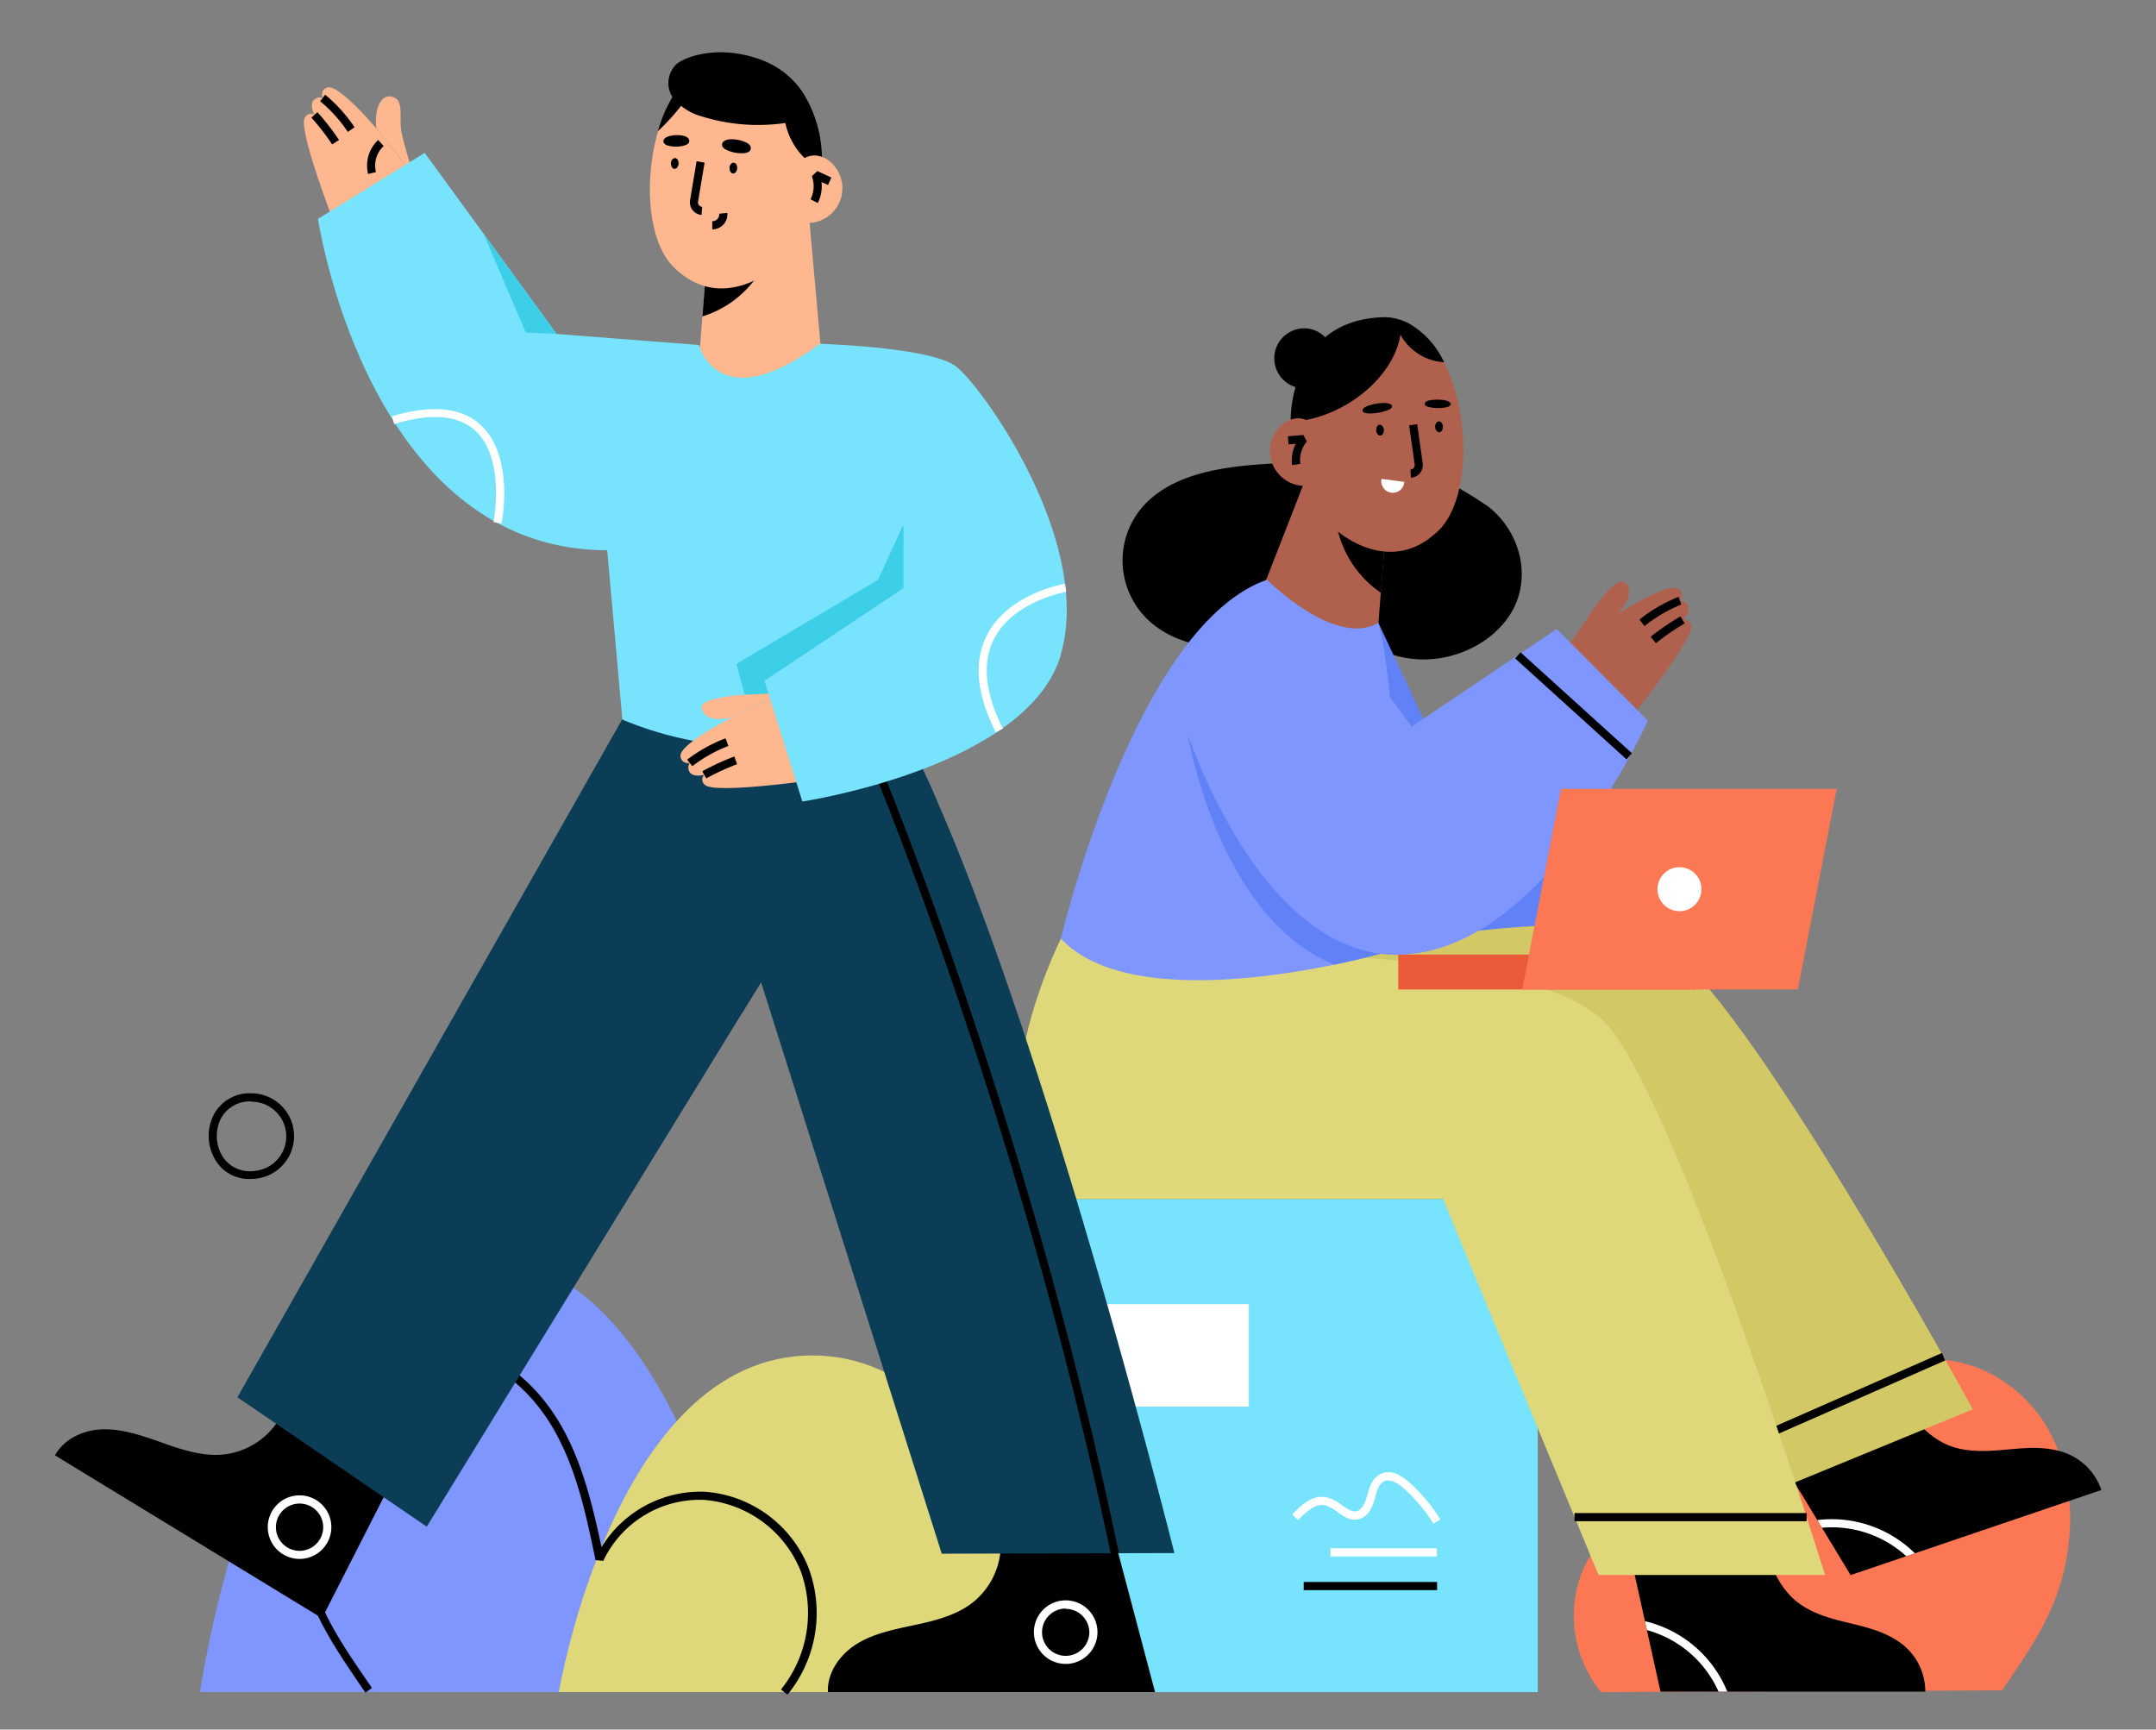 <svg id="Layer_1" data-name="Layer 1" xmlns="http://www.w3.org/2000/svg" xmlns:xlink="http://www.w3.org/1999/xlink" viewBox="0 0 331 265.53"><rect x="0" y="0" width="331" height="265.53" fill="#808080" stroke="none"/><defs><style>.cls-1{fill:none;}.cls-2{fill:#7f96ff;}.cls-3{fill:#ded87b;}.cls-4{fill:#fc7753;}.cls-5{fill:#78e3fd;}.cls-6{clip-path:url(#clip-path);}.cls-7{fill:#fff;}.cls-8{clip-path:url(#clip-path-2);}.cls-9{fill:#b0614e;}.cls-10{fill:#6181f7;}.cls-11{fill:#d3c866;}.cls-12{fill:#ea5a39;}.cls-13{fill:#ffb78f;}.cls-14{fill:#0c3d56;}.cls-15{fill:#3dcfe8;}</style><clipPath id="clip-path"><path class="cls-1" d="M271.57,221.11l12.55,20.7,38.49-13.06a9.23,9.23,0,0,0-6.5-6c-2.84-.75-5.74-.41-8.59-.16s-5.81.37-8.57-.78a12.49,12.49,0,0,1-6.66-7.34"/></clipPath><clipPath id="clip-path-2"><path class="cls-1" d="M249.71,236.07l5.22,23.64h40.65a9.24,9.24,0,0,0-4.23-7.78c-2.45-1.63-5.3-2.23-8.08-2.91s-5.62-1.52-7.86-3.5a12.46,12.46,0,0,1-4-9.09"/></clipPath></defs><path class="cls-2" d="M30.71,259.77s9.47-66.88,42.79-66.88,43,66.88,43,66.88"/><path class="cls-3" d="M85.8,259.77s8.62-51.68,38.92-51.68,39.09,51.68,39.09,51.68"/><path class="cls-4" d="M307.37,259.51c4.27-6.31,8-11.48,9.63-18.93s.95-15.62-3.1-22.07-11.82-10.78-19.34-9.57c-6.64,1.07-12.1,6.11-15.37,12s-4.68,12.58-6.05,19.16a16.34,16.34,0,0,0-15.58-9.39,17.4,17.4,0,0,0-14.77,10.86,18.61,18.61,0,0,0,3,18.21"/><path d="M120.9,260.17l-1-.79a18.77,18.77,0,0,0,3-18.25,17.49,17.49,0,0,0-14.75-10.86,16.39,16.39,0,0,0-15.53,9.36l-1.19-.12c-1.39-6.7-2.83-13.62-6.2-19.68-3.67-6.61-9.46-11.14-15.47-12.1-7.16-1.16-15.14,2.8-19.42,9.62-3.78,6-4.92,14.19-3.13,22.41,1.56,7.13,5,12.27,9.1,18.22l.79,1.17-1,.71-.8-1.17c-4.12-6.07-7.67-11.3-9.28-18.67-1.86-8.53-.66-17,3.3-23.33,4.53-7.23,13-11.42,20.67-10.2,6.39,1,12.51,5.79,16.36,12.73,3.17,5.7,4.66,12.06,6,18.3a17.82,17.82,0,0,1,15.92-8.5,18.57,18.57,0,0,1,15.85,11.65A19.8,19.8,0,0,1,120.9,260.17Z"/><rect class="cls-5" x="154.13" y="184.08" width="81.95" height="75.7"/><path d="M203.84,91.45c1.78,5.34,7.64,9.45,13.92,9.77s12.53-3.18,14.85-8.31.55-11.53-4.21-15.2A71.11,71.11,0,0,0,222,73.84c-2.12-1.32-4.12-3-4.83-5.22a74.8,74.8,0,0,1-11.87-1.84c.12,1.5-1.27,2.83-2.79,3.47a14.72,14.72,0,0,1-5,.81c-7.74.34-16.3,1-21.48,6.09a12.58,12.58,0,0,0,.21,18c5.09,4.86,14.43,5.6,20.3,1.6"/><path d="M202.76,58.88a4.61,4.61,0,1,1-3.44-8.38,4.46,4.46,0,0,1,3.49.73A4.69,4.69,0,0,1,202.76,58.88Z"/><path d="M271.57,221.11l12.55,20.7,38.49-13.06a9.23,9.23,0,0,0-6.5-6c-2.84-.75-5.74-.41-8.59-.16s-5.81.37-8.57-.78a12.49,12.49,0,0,1-6.66-7.34"/><g class="cls-6"><path class="cls-7" d="M297.38,246.33A16.92,16.92,0,0,0,274.22,236l-.52-1.14A18.17,18.17,0,0,1,298.57,246Z"/></g><path d="M249.71,236.07l5.22,23.64h40.65a9.24,9.24,0,0,0-4.23-7.78c-2.45-1.63-5.3-2.23-8.08-2.91s-5.62-1.52-7.86-3.5a12.46,12.46,0,0,1-4-9.09"/><g class="cls-8"><path class="cls-7" d="M265.29,266a16.92,16.92,0,0,0-19.58-16.13l-.19-1.24a18.16,18.16,0,0,1,21,17.33Z"/></g><polygon class="cls-9" points="193.39 91.59 193.8 99.34 212.73 101.86 211.62 95.69 212.69 81.97 201.43 70.97 193.39 91.59"/><path d="M205.18,80.43A16.14,16.14,0,0,0,212,91l.67-8.58-3.36-3.29C207.92,79.54,206.59,80,205.18,80.43Z"/><path class="cls-9" d="M220.91,81.39c-7.55,7.48-15.76,0-15.76,0l-6.63-14.79-.35-.79v0c0-.07,0-.22,0-.42v-.88a19.68,19.68,0,0,1,3.14-10.3c1.95-2.77,5.11-5,10.22-5.39h.16a9.11,9.11,0,0,1,1.74,0,6.37,6.37,0,0,1,.63.11,6.69,6.69,0,0,1,.77.2,8.25,8.25,0,0,1,1.57.65,13.3,13.3,0,0,1,5.3,5.86c.13.24.25.49.36.74s.19.39.27.59.24.56.35.85l.09.23,0,.11c.09.24.17.49.26.75C225.75,66.83,225.1,77.23,220.91,81.39Z"/><path d="M216.61,73.34l-.07-1.25a.67.67,0,0,0,.49-.25.71.71,0,0,0,.16-.54l-.85-6,1.24-.17.84,6a1.94,1.94,0,0,1-1.81,2.21Z"/><path d="M212.47,66c0,.46-.22.85-.55.87s-.62-.34-.64-.8.21-.85.54-.87S212.44,65.57,212.47,66Z"/><path d="M221.52,65.49c0,.46-.21.85-.54.87s-.62-.34-.65-.8.22-.85.55-.87S221.5,65,221.52,65.49Z"/><path d="M210.18,62.25a2.5,2.5,0,0,0-.7.32.55.55,0,0,0-.29.52c.08.28.56.37,1,.38a7.66,7.66,0,0,0,2.76-.46c.31-.12.65-.28.73-.51.2-.53-.77-.63-1.16-.63A7.73,7.73,0,0,0,210.18,62.25Z"/><path d="M219.68,61.43a1.83,1.83,0,0,0-.64.18.48.48,0,0,0-.31.43c0,.26.45.42.82.49a6.31,6.31,0,0,0,2.45,0,1,1,0,0,0,.69-.34c.23-.45-.6-.69-.95-.75A6.47,6.47,0,0,0,219.68,61.43Z"/><path d="M221.7,55.61a8,8,0,0,1-2-.37A8.25,8.25,0,0,1,215,51.38c-1.07,6.78-9,13-16.85,13.38v-.33a19.68,19.68,0,0,1,3.14-10.3c1.95-2.77,5.11-5,10.22-5.39h.16a9.11,9.11,0,0,1,1.74,0,6.37,6.37,0,0,1,.63.11,6.69,6.69,0,0,1,.77.2,8.25,8.25,0,0,1,1.57.65A13.3,13.3,0,0,1,221.7,55.61Z"/><path class="cls-9" d="M201.68,65.4a3,3,0,0,0-2.83-1.15,4.27,4.27,0,0,0-2.7,1.6A5.38,5.38,0,0,0,202.81,74"/><path d="M198.37,71.41a5.72,5.72,0,0,1,.56-3.28l-1.11.09-.1-1.24,2.38-.2.53,1a4.44,4.44,0,0,0-1,3.43Z"/><path class="cls-7" d="M212.1,73.52a1.77,1.77,0,1,0,3.5.46"/><path class="cls-10" d="M211.61,95.6l13.11,28,23.64,20L239,159.75s-31.14-4.31-41.37-32.27"/><path class="cls-9" d="M248.34,94.26c2-2.11,2.28-4,1-4.89-1-.72-3.86,2.64-5.85,5.85a46.45,46.45,0,0,1-3.21,4.41"/><path class="cls-9" d="M240.33,99.63l9.89,10.8s10-12.47,9.4-14.4c-.38-1.15-1.29-.86-1.29-.86s1.17-1.14.87-2.07a1.29,1.29,0,0,0-1.3-.86,1.23,1.23,0,0,0-.24-1.84c-1.2-.77-5.37,1.41-9.32,3.86"/><path d="M252.47,96.12l-.77-1a23.39,23.39,0,0,1,6-3.49l.43,1.17A22.76,22.76,0,0,0,252.47,96.12Z"/><path d="M254.22,98.75l-.8-1A38.48,38.48,0,0,1,258,94.63l.63,1.08A36.21,36.21,0,0,0,254.22,98.75Z"/><path class="cls-11" d="M235,178.21l35.35,51.52,32.53-13.37S267.64,151.78,255,144.71,203.13,147,203.13,147"/><rect x="264.04" y="214.9" width="35.86" height="1.25" transform="translate(-62.89 131.67) rotate(-23.73)"/><path class="cls-3" d="M162.89,144.07s-16.14,32.05,2.5,40h56.15l23.87,57.73h34.78s-23.52-75.92-34.43-85.47S199,146.57,199,146.57"/><path class="cls-2" d="M213.89,120.87a226.62,226.62,0,0,1-1.67,25.47s-2.9.83-7.35,1.75c-11.49,2.37-33.29,5.32-42-4,0,0,11.38-48,31.64-55.08,0,0,10.49,10.48,17.08,6.61C211.61,95.6,214,103.85,213.89,120.87Z"/><path class="cls-10" d="M213.89,120.87a226.62,226.62,0,0,1-1.67,25.47s-2.9.83-7.35,1.75c-18.12-7.28-22.65-36-22.65-36Z"/><path class="cls-2" d="M181.53,110.43S192.76,147.2,215,146.57s38-35.92,38-35.92L239,96.56l-22.28,15-8.63-11.82"/><rect class="cls-12" x="214.68" y="146.54" width="45.7" height="5.36" transform="translate(475.05 298.45) rotate(180)"/><polygon class="cls-4" points="233.7 151.91 276.02 151.91 281.98 121.11 239.66 121.11 233.7 151.91"/><circle class="cls-7" cx="257.84" cy="136.51" r="3.38"/><rect x="240.95" y="96.82" width="1.25" height="23.08" transform="translate(-0.93 214.62) rotate(-47.82)"/><rect x="241.73" y="232.29" width="35.63" height="1.25"/><rect class="cls-7" x="154.13" y="200.22" width="37.59" height="15.74" transform="translate(345.86 416.17) rotate(180)"/><path class="cls-7" d="M220.07,233.93a24.8,24.8,0,0,0-4.48-5.37c-.71-.64-2.06-1.64-3.1-1.14-.77.37-1.1,1.41-1.39,2.53s-.87,2.77-2.33,3.22-2.47-.37-3.47-1.07a5.66,5.66,0,0,0-1.86-1c-1.48-.33-2.92,1-4.14,2.26l-.91-.85c1.46-1.56,3.23-3.09,5.32-2.63a6.54,6.54,0,0,1,2.31,1.2c.87.6,1.62,1.13,2.38.89s1.26-1.46,1.49-2.33c.28-1.08.7-2.7,2.06-3.35s2.83-.14,4.48,1.35a25.69,25.69,0,0,1,4.7,5.64Z"/><rect class="cls-7" x="204.26" y="237.7" width="16.34" height="1.25"/><rect x="200.15" y="242.87" width="20.48" height="1.25"/><path class="cls-13" d="M63.62,27.09,51.27,34.16s-5.61-14.51-4.45-16.11a1,1,0,0,1,1.46-.41s-.75-1.4-.2-2.17a1.26,1.26,0,0,1,1.46-.42s-.47-1.3.76-1.63,4.56,2.9,7.49,6.32"/><path d="M53.4,20.25a21.78,21.78,0,0,0-4.25-4.71l.77-1a23.27,23.27,0,0,1,4.52,5Z"/><path d="M51,22.17a38.4,38.4,0,0,0-3.19-4.11l.92-.84a36.17,36.17,0,0,1,3.32,4.28Z"/><path d="M56.51,26.71a5.38,5.38,0,0,1,1.55-5.22l.84.93a4.09,4.09,0,0,0-1.18,4Z"/><path class="cls-13" d="M57.79,19.74c-.34-2.2.35-5.37,2.35-4.9s1.07,3,1.49,5.42a57,57,0,0,0,2,6.83"/><path d="M171.27,236.89l6.06,22.88H127.1c-.12-3.12,2-5.95,4.65-7.52s5.84-2.16,8.9-2.82,6.19-1.47,8.66-3.39a11.44,11.44,0,0,0,4.34-8.79"/><path d="M59.85,228,49.44,248.43l-41-25c1.52-2.73,4.76-4.07,7.89-4s6.11,1.2,9.06,2.23,6.05,2,9.16,1.61A11.44,11.44,0,0,0,42.78,218"/><polygon class="cls-13" points="104.69 58.72 113.34 65.98 126.65 60.52 124.14 32.5 113.86 37.96 108.44 40.84 107.84 48.54 107.48 53.16 104.69 58.72"/><path d="M113.86,38l-5.42,2.88-.6,7.7a16,16,0,0,0,9.57-8.13C116.19,39.58,115.05,38.78,113.86,38Z"/><path class="cls-13" d="M126.15,25.8l-.12.27-.24.51-.58,1.22-6.3,13.32s-8.29,7.29-15.64-.28c-3.79-3.91-4.43-13.12-2.24-20.7a26,26,0,0,1,.87-2.53A21.57,21.57,0,0,1,103,15.28c.08-.15.16-.3.25-.45h0a12.72,12.72,0,0,1,5.46-5.44,8.6,8.6,0,0,1,4.37-.76c5.16.41,8.3,2.74,10.21,5.55a19.39,19.39,0,0,1,2.9,10.1c0,.44,0,.8,0,1.06S126.15,25.8,126.15,25.8Z"/><path d="M107.7,33a2,2,0,0,1-1.37-.74,1.93,1.93,0,0,1-.39-1.5l1-6,1.23.2-1,6a.69.69,0,0,0,.14.54.72.72,0,0,0,.49.26Z"/><path d="M112,25.76c0,.46.2.85.52.88s.62-.33.66-.78-.2-.85-.53-.88S112,25.31,112,25.76Z"/><path d="M103,25.05c0,.45.2.85.53.87s.62-.32.65-.78-.2-.85-.52-.87S103,24.59,103,25.05Z"/><path d="M109.35,35.21h0l0-1.25a1,1,0,0,0,.79-.34,1.05,1.05,0,0,0,.28-.81l1.24-.13a2.3,2.3,0,0,1-2.29,2.53Z"/><path d="M114.38,21.8a1.88,1.88,0,0,1,.66.41.77.77,0,0,1,.21.71c-.12.41-.62.56-1,.59a5.25,5.25,0,0,1-2.73-.51c-.29-.14-.61-.35-.66-.67-.12-.74.88-.93,1.27-.95A5.47,5.47,0,0,1,114.38,21.8Z"/><path d="M104.89,20.84a1.58,1.58,0,0,1,.64.26.69.69,0,0,1,.29.58c0,.37-.46.58-.83.67a4.66,4.66,0,0,1-2.43,0,.93.93,0,0,1-.67-.48c-.22-.62.62-.94,1-1A4.68,4.68,0,0,1,104.89,20.84Z"/><path d="M126.15,25.8l-.12.27a10.53,10.53,0,0,1-5.46-7.19,29,29,0,0,1-12.8-1,8.49,8.49,0,0,1-4.54-3,4,4,0,0,1-.48-1.07,4.06,4.06,0,0,1,1-3.86c1-1,4.75-2.47,9.47-1.72,5.11.81,8.17,3.18,10.08,6a19.39,19.39,0,0,1,2.9,10.1c0,.44,0,.8,0,1.06S126.15,25.8,126.15,25.8Z"/><path d="M108.69,9.38A33,33,0,0,1,101,20.14a26,26,0,0,1,.87-2.53A21.57,21.57,0,0,1,103,15.28c.08-.15.16-.3.25-.45h0A12.72,12.72,0,0,1,108.69,9.38Z"/><path class="cls-13" d="M122.68,25a3,3,0,0,1,2.83-1.09,4.24,4.24,0,0,1,2.65,1.65,5.34,5.34,0,0,1-6.77,8"/><path d="M125.55,31.17l-1.11-.58a4.45,4.45,0,0,0,.2-3.54l.84-.79,2.16,1-.52,1.14-1-.45A5.68,5.68,0,0,1,125.55,31.17Z"/><path class="cls-14" d="M36.45,214.51l29.07,19.87,48.39-78.83,2.93-4.77,27.74,87.75,35.72-.1s-19-75.89-36.48-115.56a133.76,133.76,0,0,0-6.15-12.48H95.55Z"/><polygon class="cls-14" points="116.84 150.78 113.12 132.41 113.91 155.55 116.84 150.78"/><path class="cls-5" d="M48.82,33.6s7.59,50.87,44.4,50.87l2.33,26a53.24,53.24,0,0,0,20.9,4.15,54.53,54.53,0,0,0,21-4.18l.27-.12,3.41-21.81.1-.68,21.57,12.85c5.18-17.24-11.85-41.17-16-44.4-3.76-3-20.95-3.5-20.95-3.5-15.59,11.58-18.57.18-18.57.18L85.46,51.27,65.2,23.47Z"/><path class="cls-15" d="M113.05,101.93l2.28,8.47,1.12,4.17a54.53,54.53,0,0,0,21-4.18l.27-.12,3.41-21.81-2.47-7.87L134.82,89Z"/><path class="cls-14" d="M116.45,114.57l3.5,13a101.57,101.57,0,0,0,23.87-4.71,133.76,133.76,0,0,0-6.15-12.48h-.18A54.53,54.53,0,0,1,116.45,114.57Z"/><path d="M170.56,238.65c-14.51-69.24-37.91-124-38.15-124.51l1.15-.5c.24.55,23.69,55.4,38.22,124.76Z"/><path class="cls-13" d="M112.32,110.16c-2.75.63-4.48-.08-4.6-1.55-.1-1.2,4.12-1.92,7.79-2a44.83,44.83,0,0,0,5.28-.48"/><path class="cls-13" d="M120.79,106.14l4.11,13.61s-15.4,2.21-16.69.72a1,1,0,0,1-.08-1.52s-1.53.42-2.16-.29a1.26,1.26,0,0,1-.08-1.51s-1.37.16-1.42-1.12,3.85-3.78,7.85-5.87"/><path d="M106.29,117.63l-.8-1a23.22,23.22,0,0,1,5.9-3.28l.44,1.17A21.84,21.84,0,0,0,106.29,117.63Z"/><path d="M108.43,119.5l-.61-1.09a36.7,36.7,0,0,1,4.92-2.27l.42,1.18A37.19,37.19,0,0,0,108.43,119.5Z"/><path class="cls-5" d="M162.84,100.63c-5.17,17.25-39.66,22.42-39.66,22.42l-5.82-18.54L138.7,90.29v-9.7"/><polygon class="cls-15" points="85.46 51.27 80.72 51.06 74.23 35.87 85.46 51.27"/><path class="cls-7" d="M152.88,112.42c-3-5.87-3.42-10.87-1.38-14.88,3.26-6.41,11.67-7.86,12-7.92l.2,1.24c-.08,0-8.14,1.41-11.11,7.25-1.84,3.64-1.38,8.26,1.38,13.74Z"/><path class="cls-7" d="M77,80.4l-1.22-.25c0-.1,1.88-9.75-2.84-14.05-2.61-2.37-6.78-2.72-12.42-1l-.35-1.19c6.08-1.82,10.66-1.38,13.61,1.31,2.19,2,3.43,5.27,3.61,9.47A26.59,26.59,0,0,1,77,80.4Z"/><path class="cls-7" d="M163.61,255.45a4.88,4.88,0,1,1,4.88-4.87A4.88,4.88,0,0,1,163.61,255.45Zm0-8.5a3.63,3.63,0,1,0,3.63,3.63A3.63,3.63,0,0,0,163.61,247Z"/><path class="cls-7" d="M46,239.33a4.88,4.88,0,1,1,4.87-4.88A4.89,4.89,0,0,1,46,239.33Zm0-8.5a3.63,3.63,0,1,0,3.62,3.62A3.63,3.63,0,0,0,46,230.83Z"/><path d="M38.43,181a6,6,0,0,1-5.21-2.67,7.19,7.19,0,0,1-.38-7.24,6.21,6.21,0,0,1,5.78-3.24h0a6.57,6.57,0,0,1,.68,13.1h0A6.88,6.88,0,0,1,38.43,181Zm.19-11.9a5,5,0,0,0-4.68,2.57,6,6,0,0,0,.31,6,5,5,0,0,0,4.94,2.08h0a5.32,5.32,0,0,0-.54-10.61Z"/></svg>